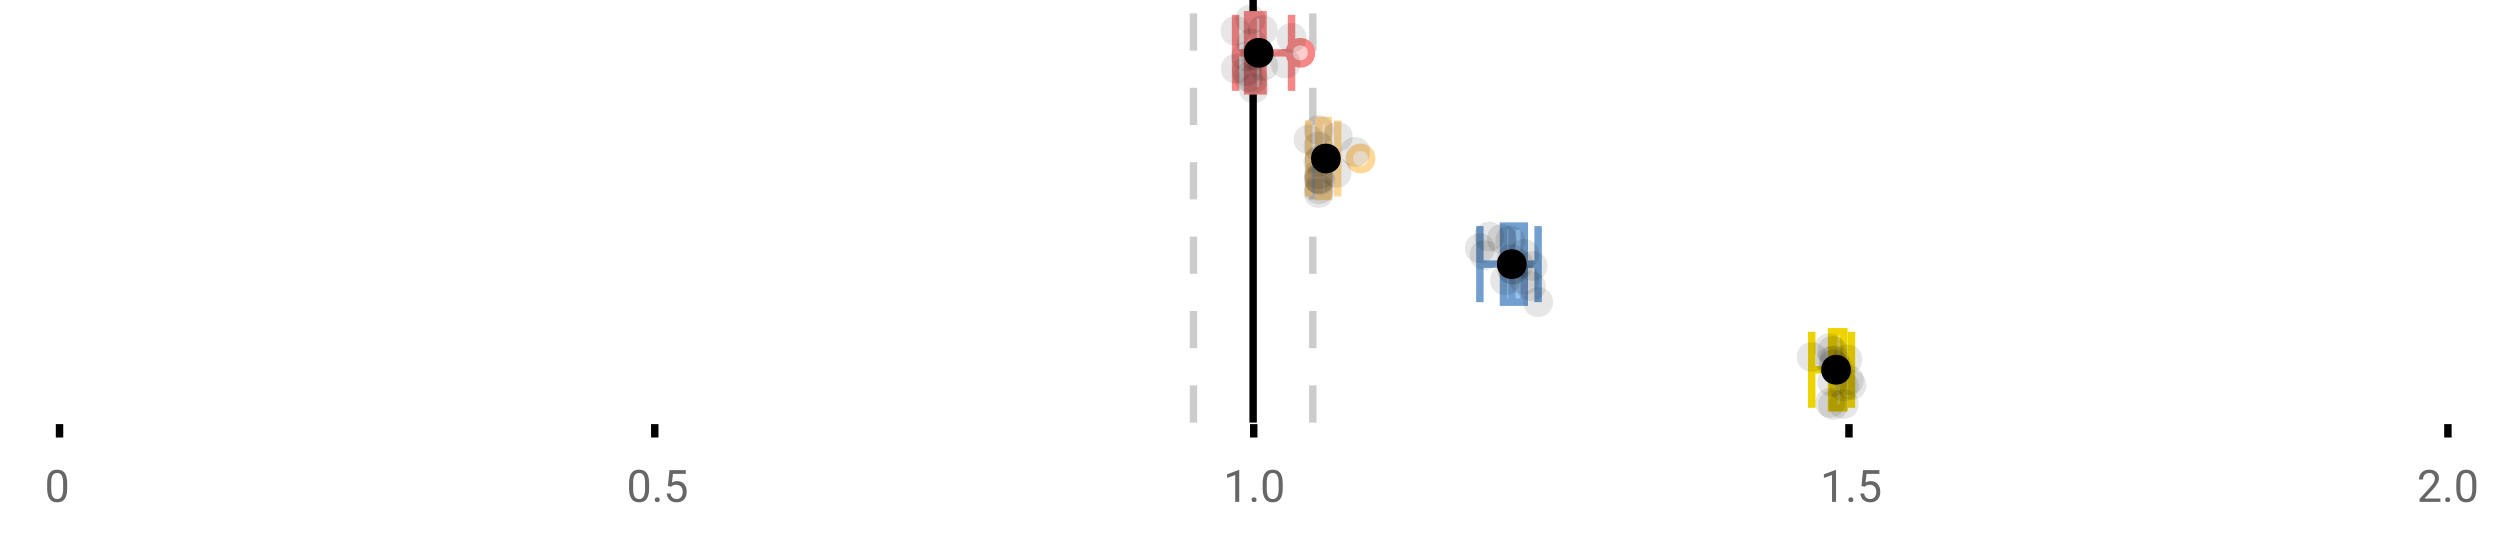 <?xml version="1.0" encoding="UTF-8"?>
<svg xmlns="http://www.w3.org/2000/svg" xmlns:xlink="http://www.w3.org/1999/xlink" width="672pt" height="144pt" viewBox="0 0 672 144" version="1.1">
<defs>
<clipPath id="clip1">
  <path d="M 335 0 L 338 0 L 338 113.602 L 335 113.602 Z M 335 0 "/>
</clipPath>
<clipPath id="clip2">
  <path d="M 319 0 L 322 0 L 322 113.602 L 319 113.602 Z M 319 0 "/>
</clipPath>
<clipPath id="clip3">
  <path d="M 351 0 L 354 0 L 354 113.602 L 351 113.602 Z M 351 0 "/>
</clipPath>
<clipPath id="clip4">
  <path d="M 462 68 L 525 68 L 525 113.602 L 462 113.602 Z M 462 68 "/>
</clipPath>
</defs>
<g id="surface2616893">
<rect x="0" y="0" width="672" height="144" style="fill:rgb(100%,100%,100%);fill-opacity:1;stroke:none;"/>
<path style=" stroke:none;fill-rule:nonzero;fill:rgb(100%,100%,100%);fill-opacity:1;" d="M 0 0 L 672 0 L 672 76 L 0 76 Z M 0 0 "/>
<path style="fill:none;stroke-width:1;stroke-linecap:butt;stroke-linejoin:miter;stroke:rgb(0%,0%,0%);stroke-opacity:1;stroke-miterlimit:10;" d="M 8 57 L 8 58.801 " transform="matrix(2,0,0,2,0,0)"/>
<path style="fill:none;stroke-width:1;stroke-linecap:butt;stroke-linejoin:miter;stroke:rgb(0%,0%,0%);stroke-opacity:1;stroke-miterlimit:10;" d="M 88 57 L 88 58.801 " transform="matrix(2,0,0,2,0,0)"/>
<path style="fill:none;stroke-width:1;stroke-linecap:butt;stroke-linejoin:miter;stroke:rgb(0%,0%,0%);stroke-opacity:1;stroke-miterlimit:10;" d="M 168.5 57 L 168.5 58.801 " transform="matrix(2,0,0,2,0,0)"/>
<path style="fill:none;stroke-width:1;stroke-linecap:butt;stroke-linejoin:miter;stroke:rgb(0%,0%,0%);stroke-opacity:1;stroke-miterlimit:10;" d="M 248.5 57 L 248.5 58.801 " transform="matrix(2,0,0,2,0,0)"/>
<path style="fill:none;stroke-width:1;stroke-linecap:butt;stroke-linejoin:miter;stroke:rgb(0%,0%,0%);stroke-opacity:1;stroke-miterlimit:10;" d="M 329 57 L 329 58.801 " transform="matrix(2,0,0,2,0,0)"/>
<path style=" stroke:none;fill-rule:nonzero;fill:rgb(40%,40%,40%);fill-opacity:1;" d="M 18.062 131.262 C 18.062 132.535 17.844 133.48 17.406 134.105 C 16.977 134.723 16.301 135.027 15.375 135.027 C 14.469 135.027 13.797 134.727 13.359 134.121 C 12.922 133.52 12.691 132.613 12.672 131.402 L 12.672 129.965 C 12.672 128.707 12.883 127.773 13.312 127.168 C 13.75 126.555 14.43 126.246 15.359 126.246 C 16.273 126.246 16.953 126.543 17.391 127.137 C 17.828 127.723 18.051 128.629 18.062 129.855 Z M 16.969 129.777 C 16.969 128.863 16.836 128.195 16.578 127.777 C 16.328 127.352 15.922 127.137 15.359 127.137 C 14.805 127.137 14.398 127.352 14.141 127.777 C 13.891 128.195 13.766 128.836 13.766 129.699 L 13.766 131.434 C 13.766 132.352 13.895 133.035 14.156 133.48 C 14.426 133.918 14.832 134.137 15.375 134.137 C 15.906 134.137 16.301 133.93 16.562 133.512 C 16.82 133.098 16.957 132.445 16.969 131.559 Z M 12 123.77 "/>
<path style=" stroke:none;fill-rule:nonzero;fill:rgb(40%,40%,40%);fill-opacity:1;" d="M 174.484 131.262 C 174.484 132.535 174.266 133.48 173.828 134.105 C 173.398 134.723 172.723 135.027 171.797 135.027 C 170.891 135.027 170.219 134.727 169.781 134.121 C 169.344 133.52 169.113 132.613 169.094 131.402 L 169.094 129.965 C 169.094 128.707 169.305 127.773 169.734 127.168 C 170.172 126.555 170.852 126.246 171.781 126.246 C 172.695 126.246 173.375 126.543 173.812 127.137 C 174.25 127.723 174.473 128.629 174.484 129.855 Z M 173.391 129.777 C 173.391 128.863 173.258 128.195 173 127.777 C 172.75 127.352 172.344 127.137 171.781 127.137 C 171.227 127.137 170.82 127.352 170.562 127.777 C 170.312 128.195 170.188 128.836 170.188 129.699 L 170.188 131.434 C 170.188 132.352 170.316 133.035 170.578 133.48 C 170.848 133.918 171.254 134.137 171.797 134.137 C 172.328 134.137 172.723 133.93 172.984 133.512 C 173.242 133.098 173.379 132.445 173.391 131.559 Z M 176.004 134.34 C 176.004 134.152 176.055 133.996 176.16 133.871 C 176.273 133.746 176.441 133.684 176.66 133.684 C 176.887 133.684 177.059 133.746 177.176 133.871 C 177.289 133.996 177.348 134.152 177.348 134.34 C 177.348 134.52 177.289 134.668 177.176 134.793 C 177.059 134.906 176.887 134.965 176.66 134.965 C 176.441 134.965 176.273 134.906 176.16 134.793 C 176.055 134.668 176.004 134.52 176.004 134.34 Z M 179.523 130.621 L 179.961 126.371 L 184.336 126.371 L 184.336 127.371 L 180.883 127.371 L 180.617 129.699 C 181.043 129.449 181.523 129.324 182.055 129.324 C 182.824 129.324 183.438 129.586 183.898 130.105 C 184.355 130.617 184.586 131.309 184.586 132.184 C 184.586 133.059 184.344 133.754 183.867 134.262 C 183.398 134.773 182.734 135.027 181.883 135.027 C 181.133 135.027 180.516 134.82 180.039 134.402 C 179.559 133.977 179.289 133.395 179.227 132.652 L 180.242 132.652 C 180.312 133.145 180.492 133.512 180.773 133.762 C 181.055 134.012 181.422 134.137 181.883 134.137 C 182.383 134.137 182.777 133.965 183.07 133.621 C 183.359 133.277 183.508 132.805 183.508 132.199 C 183.508 131.629 183.352 131.168 183.039 130.824 C 182.727 130.48 182.309 130.309 181.789 130.309 C 181.32 130.309 180.949 130.41 180.68 130.605 L 180.398 130.84 Z M 168.422 123.77 "/>
<path style=" stroke:none;fill-rule:nonzero;fill:rgb(40%,40%,40%);fill-opacity:1;" d="M 333.105 134.902 L 332.027 134.902 L 332.027 127.684 L 329.84 128.48 L 329.84 127.496 L 332.949 126.324 L 333.105 126.324 Z M 336.422 134.34 C 336.422 134.152 336.473 133.996 336.578 133.871 C 336.691 133.746 336.859 133.684 337.078 133.684 C 337.305 133.684 337.477 133.746 337.594 133.871 C 337.707 133.996 337.766 134.152 337.766 134.34 C 337.766 134.52 337.707 134.668 337.594 134.793 C 337.477 134.906 337.305 134.965 337.078 134.965 C 336.859 134.965 336.691 134.906 336.578 134.793 C 336.473 134.668 336.422 134.52 336.422 134.34 Z M 344.797 131.262 C 344.797 132.535 344.578 133.48 344.141 134.105 C 343.711 134.723 343.035 135.027 342.109 135.027 C 341.203 135.027 340.531 134.727 340.094 134.121 C 339.656 133.52 339.426 132.613 339.406 131.402 L 339.406 129.965 C 339.406 128.707 339.617 127.773 340.047 127.168 C 340.484 126.555 341.164 126.246 342.094 126.246 C 343.008 126.246 343.688 126.543 344.125 127.137 C 344.562 127.723 344.785 128.629 344.797 129.855 Z M 343.703 129.777 C 343.703 128.863 343.57 128.195 343.312 127.777 C 343.062 127.352 342.656 127.137 342.094 127.137 C 341.539 127.137 341.133 127.352 340.875 127.777 C 340.625 128.195 340.5 128.836 340.5 129.699 L 340.5 131.434 C 340.5 132.352 340.629 133.035 340.891 133.48 C 341.16 133.918 341.566 134.137 342.109 134.137 C 342.641 134.137 343.035 133.93 343.297 133.512 C 343.555 133.098 343.691 132.445 343.703 131.559 Z M 328.84 123.77 "/>
<path style=" stroke:none;fill-rule:nonzero;fill:rgb(40%,40%,40%);fill-opacity:1;" d="M 493.527 134.902 L 492.449 134.902 L 492.449 127.684 L 490.262 128.48 L 490.262 127.496 L 493.371 126.324 L 493.527 126.324 Z M 496.844 134.34 C 496.844 134.152 496.895 133.996 497 133.871 C 497.113 133.746 497.281 133.684 497.5 133.684 C 497.727 133.684 497.898 133.746 498.016 133.871 C 498.129 133.996 498.188 134.152 498.188 134.34 C 498.188 134.52 498.129 134.668 498.016 134.793 C 497.898 134.906 497.727 134.965 497.5 134.965 C 497.281 134.965 497.113 134.906 497 134.793 C 496.895 134.668 496.844 134.52 496.844 134.34 Z M 500.359 130.621 L 500.797 126.371 L 505.172 126.371 L 505.172 127.371 L 501.719 127.371 L 501.453 129.699 C 501.879 129.449 502.359 129.324 502.891 129.324 C 503.66 129.324 504.273 129.586 504.734 130.105 C 505.191 130.617 505.422 131.309 505.422 132.184 C 505.422 133.059 505.18 133.754 504.703 134.262 C 504.234 134.773 503.57 135.027 502.719 135.027 C 501.969 135.027 501.352 134.82 500.875 134.402 C 500.395 133.977 500.125 133.395 500.062 132.652 L 501.078 132.652 C 501.148 133.145 501.328 133.512 501.609 133.762 C 501.891 134.012 502.258 134.137 502.719 134.137 C 503.219 134.137 503.613 133.965 503.906 133.621 C 504.195 133.277 504.344 132.805 504.344 132.199 C 504.344 131.629 504.188 131.168 503.875 130.824 C 503.562 130.48 503.145 130.309 502.625 130.309 C 502.156 130.309 501.785 130.41 501.516 130.605 L 501.234 130.84 Z M 489.262 123.77 "/>
<path style=" stroke:none;fill-rule:nonzero;fill:rgb(40%,40%,40%);fill-opacity:1;" d="M 655.98 134.902 L 650.387 134.902 L 650.387 134.121 L 653.34 130.84 C 653.777 130.34 654.078 129.941 654.246 129.637 C 654.41 129.324 654.496 129.004 654.496 128.668 C 654.496 128.223 654.359 127.855 654.09 127.574 C 653.828 127.285 653.469 127.137 653.012 127.137 C 652.48 127.137 652.062 127.293 651.762 127.605 C 651.457 127.91 651.309 128.336 651.309 128.887 L 650.23 128.887 C 650.23 128.098 650.48 127.461 650.98 126.98 C 651.488 126.492 652.168 126.246 653.012 126.246 C 653.812 126.246 654.441 126.457 654.902 126.871 C 655.359 127.289 655.59 127.848 655.59 128.543 C 655.59 129.379 655.051 130.379 653.98 131.543 L 651.699 134.012 L 655.98 134.012 Z M 657.266 134.34 C 657.266 134.152 657.316 133.996 657.422 133.871 C 657.535 133.746 657.703 133.684 657.922 133.684 C 658.148 133.684 658.32 133.746 658.438 133.871 C 658.551 133.996 658.609 134.152 658.609 134.34 C 658.609 134.52 658.551 134.668 658.438 134.793 C 658.32 134.906 658.148 134.965 657.922 134.965 C 657.703 134.965 657.535 134.906 657.422 134.793 C 657.316 134.668 657.266 134.52 657.266 134.34 Z M 665.641 131.262 C 665.641 132.535 665.422 133.48 664.984 134.105 C 664.555 134.723 663.879 135.027 662.953 135.027 C 662.047 135.027 661.375 134.727 660.938 134.121 C 660.5 133.52 660.27 132.613 660.25 131.402 L 660.25 129.965 C 660.25 128.707 660.461 127.773 660.891 127.168 C 661.328 126.555 662.008 126.246 662.938 126.246 C 663.852 126.246 664.531 126.543 664.969 127.137 C 665.406 127.723 665.629 128.629 665.641 129.855 Z M 664.547 129.777 C 664.547 128.863 664.414 128.195 664.156 127.777 C 663.906 127.352 663.5 127.137 662.938 127.137 C 662.383 127.137 661.977 127.352 661.719 127.777 C 661.469 128.195 661.344 128.836 661.344 129.699 L 661.344 131.434 C 661.344 132.352 661.473 133.035 661.734 133.48 C 662.004 133.918 662.41 134.137 662.953 134.137 C 663.484 134.137 663.879 133.93 664.141 133.512 C 664.398 133.098 664.535 132.445 664.547 131.559 Z M 649.684 123.77 "/>
<g clip-path="url(#clip1)" clip-rule="nonzero">
<path style="fill:none;stroke-width:1;stroke-linecap:butt;stroke-linejoin:miter;stroke:rgb(0%,0%,0%);stroke-opacity:1;stroke-miterlimit:10;" d="M -0.001 -0.001 L 56.8 -0.001 " transform="matrix(0,-2,2,0,336.841,113.6)"/>
</g>
<g clip-path="url(#clip2)" clip-rule="nonzero">
<path style="fill:none;stroke-width:1;stroke-linecap:butt;stroke-linejoin:miter;stroke:rgb(80%,80%,80%);stroke-opacity:1;stroke-dasharray:5,5;stroke-miterlimit:10;" d="M -0.001 0.001 L 56.8 0.001 " transform="matrix(0,-2,2,0,320.799,113.6)"/>
</g>
<g clip-path="url(#clip3)" clip-rule="nonzero">
<path style="fill:none;stroke-width:1;stroke-linecap:butt;stroke-linejoin:miter;stroke:rgb(80%,80%,80%);stroke-opacity:1;stroke-dasharray:5,5;stroke-miterlimit:10;" d="M -0.001 -0 L 56.8 -0 " transform="matrix(0,-2,2,0,352.883,113.6)"/>
</g>
<path style=" stroke:none;fill-rule:nonzero;fill:rgb(100%,80%,80%);fill-opacity:1;" d="M 335.344 3.977 L 339.504 3.977 L 339.504 24.426 L 335.344 24.426 Z M 335.344 3.977 "/>
<path style="fill:none;stroke-width:1;stroke-linecap:butt;stroke-linejoin:miter;stroke:rgb(96.863%,52.941%,52.941%);stroke-opacity:1;stroke-miterlimit:10;" d="M 168.42 1.988 L 168.42 12.213 Z M 168.42 1.988 " transform="matrix(2,0,0,2,0,0)"/>
<path style="fill:none;stroke-width:1;stroke-linecap:butt;stroke-linejoin:miter;stroke:rgb(96.863%,52.941%,52.941%);stroke-opacity:1;stroke-miterlimit:10;" d="M 167.672 1.988 L 169.752 1.988 L 169.752 12.213 L 167.672 12.213 Z M 167.672 1.988 " transform="matrix(2,0,0,2,0,0)"/>
<path style="fill:none;stroke-width:1;stroke-linecap:butt;stroke-linejoin:miter;stroke:rgb(96.863%,52.941%,52.941%);stroke-opacity:1;stroke-miterlimit:10;" d="M 166.059 1.988 L 166.059 12.213 M 166.059 7.1 L 167.672 7.1 M 173.582 1.988 L 173.582 12.213 M 173.582 7.1 L 169.752 7.1 Z M 173.582 7.1 " transform="matrix(2,0,0,2,0,0)"/>
<path style="fill-rule:nonzero;fill:rgb(100%,80%,80%);fill-opacity:1;stroke-width:1;stroke-linecap:butt;stroke-linejoin:miter;stroke:rgb(96.863%,52.941%,52.941%);stroke-opacity:1;stroke-miterlimit:10;" d="M 176.268 7.1 C 176.268 9.1 173.268 9.1 173.268 7.1 C 173.268 5.1 176.268 5.1 176.268 7.1 Z M 176.268 7.1 " transform="matrix(2,0,0,2,0,0)"/>
<path style="fill-rule:nonzero;fill:rgb(0%,0%,0%);fill-opacity:1;stroke-width:1;stroke-linecap:butt;stroke-linejoin:miter;stroke:rgb(0%,0%,0%);stroke-opacity:1;stroke-miterlimit:10;" d="M 170.666 7.1 C 170.666 9.1 167.666 9.1 167.666 7.1 C 167.666 5.1 170.666 5.1 170.666 7.1 Z M 170.666 7.1 " transform="matrix(2,0,0,2,0,0)"/>
<path style=" stroke:none;fill-rule:nonzero;fill:rgb(0%,0%,0%);fill-opacity:0.098;" d="M 336.117 8.297 C 336.117 13.629 328.117 13.629 328.117 8.297 C 328.117 2.965 336.117 2.965 336.117 8.297 Z M 336.117 8.297 "/>
<path style=" stroke:none;fill-rule:nonzero;fill:rgb(0%,0%,0%);fill-opacity:0.098;" d="M 336.188 18.48 C 336.188 23.816 328.188 23.816 328.188 18.48 C 328.188 13.148 336.188 13.148 336.188 18.48 Z M 336.188 18.48 "/>
<path style=" stroke:none;fill-rule:nonzero;fill:rgb(0%,0%,0%);fill-opacity:0.098;" d="M 338.941 15.156 C 338.941 20.488 330.941 20.488 330.941 15.156 C 330.941 9.824 338.941 9.824 338.941 15.156 Z M 338.941 15.156 "/>
<path style=" stroke:none;fill-rule:nonzero;fill:rgb(0%,0%,0%);fill-opacity:0.098;" d="M 339.137 19.082 C 339.137 24.418 331.137 24.418 331.137 19.082 C 331.137 13.75 339.137 13.75 339.137 19.082 Z M 339.137 19.082 "/>
<path style=" stroke:none;fill-rule:nonzero;fill:rgb(0%,0%,0%);fill-opacity:0.098;" d="M 339.555 20.734 C 339.555 26.066 331.555 26.066 331.555 20.734 C 331.555 15.398 339.555 15.398 339.555 20.734 Z M 339.555 20.734 "/>
<path style=" stroke:none;fill-rule:nonzero;fill:rgb(0%,0%,0%);fill-opacity:0.098;" d="M 340.129 5.273 C 340.129 10.605 332.129 10.605 332.129 5.273 C 332.129 -0.059 340.129 -0.059 340.129 5.273 Z M 340.129 5.273 "/>
<path style=" stroke:none;fill-rule:nonzero;fill:rgb(0%,0%,0%);fill-opacity:0.098;" d="M 340.422 11.645 C 340.422 16.98 332.422 16.98 332.422 11.645 C 332.422 6.312 340.422 6.312 340.422 11.645 Z M 340.422 11.645 "/>
<path style=" stroke:none;fill-rule:nonzero;fill:rgb(0%,0%,0%);fill-opacity:0.098;" d="M 340.84 21.23 C 340.84 26.566 332.84 26.566 332.84 21.23 C 332.84 15.898 340.84 15.898 340.84 21.23 Z M 340.84 21.23 "/>
<path style=" stroke:none;fill-rule:nonzero;fill:rgb(0%,0%,0%);fill-opacity:0.098;" d="M 340.98 23.742 C 340.98 29.078 332.98 29.078 332.98 23.742 C 332.98 18.41 340.98 18.41 340.98 23.742 Z M 340.98 23.742 "/>
<path style=" stroke:none;fill-rule:nonzero;fill:rgb(0%,0%,0%);fill-opacity:0.098;" d="M 341.402 14.953 C 341.402 20.285 333.402 20.285 333.402 14.953 C 333.402 9.621 341.402 9.621 341.402 14.953 Z M 341.402 14.953 "/>
<path style=" stroke:none;fill-rule:nonzero;fill:rgb(0%,0%,0%);fill-opacity:0.098;" d="M 343.441 8.051 C 343.441 13.383 335.441 13.383 335.441 8.051 C 335.441 2.719 343.441 2.719 343.441 8.051 Z M 343.441 8.051 "/>
<path style=" stroke:none;fill-rule:nonzero;fill:rgb(0%,0%,0%);fill-opacity:0.098;" d="M 343.566 17.742 C 343.566 23.074 335.566 23.074 335.566 17.742 C 335.566 12.41 343.566 12.41 343.566 17.742 Z M 343.566 17.742 "/>
<path style=" stroke:none;fill-rule:nonzero;fill:rgb(0%,0%,0%);fill-opacity:0.098;" d="M 349.562 17.078 C 349.562 22.41 341.562 22.41 341.562 17.078 C 341.562 11.742 349.562 11.742 349.562 17.078 Z M 349.562 17.078 "/>
<path style=" stroke:none;fill-rule:nonzero;fill:rgb(0%,0%,0%);fill-opacity:0.098;" d="M 351.164 10.16 C 351.164 15.492 343.164 15.492 343.164 10.16 C 343.164 4.824 351.164 4.824 351.164 10.16 Z M 351.164 10.16 "/>
<path style=" stroke:none;fill-rule:nonzero;fill:rgb(100%,94.118%,84.314%);fill-opacity:1;" d="M 354.457 32.375 L 357.059 32.375 L 357.059 52.824 L 354.457 52.824 Z M 354.457 32.375 "/>
<path style="fill:none;stroke-width:1;stroke-linecap:butt;stroke-linejoin:miter;stroke:rgb(100%,84.314%,59.216%);stroke-opacity:1;stroke-miterlimit:10;" d="M 177.285 16.188 L 177.285 26.412 Z M 177.285 16.188 " transform="matrix(2,0,0,2,0,0)"/>
<path style="fill:none;stroke-width:1;stroke-linecap:butt;stroke-linejoin:miter;stroke:rgb(100%,84.314%,59.216%);stroke-opacity:1;stroke-miterlimit:10;" d="M 177.229 16.188 L 178.529 16.188 L 178.529 26.412 L 177.229 26.412 Z M 177.229 16.188 " transform="matrix(2,0,0,2,0,0)"/>
<path style="fill:none;stroke-width:1;stroke-linecap:butt;stroke-linejoin:miter;stroke:rgb(100%,84.314%,59.216%);stroke-opacity:1;stroke-miterlimit:10;" d="M 175.885 16.188 L 175.885 26.412 M 175.885 21.301 L 177.229 21.301 M 179.791 16.188 L 179.791 26.412 M 179.791 21.301 L 178.531 21.301 Z M 179.791 21.301 " transform="matrix(2,0,0,2,0,0)"/>
<path style="fill-rule:nonzero;fill:rgb(100%,94.118%,84.314%);fill-opacity:1;stroke-width:1;stroke-linecap:butt;stroke-linejoin:miter;stroke:rgb(100%,84.314%,59.216%);stroke-opacity:1;stroke-miterlimit:10;" d="M 184.359 21.301 C 184.359 23.301 181.359 23.301 181.359 21.301 C 181.359 19.301 184.359 19.301 184.359 21.301 Z M 184.359 21.301 " transform="matrix(2,0,0,2,0,0)"/>
<path style="fill-rule:nonzero;fill:rgb(0%,0%,0%);fill-opacity:1;stroke-width:1;stroke-linecap:butt;stroke-linejoin:miter;stroke:rgb(0%,0%,0%);stroke-opacity:1;stroke-miterlimit:10;" d="M 179.701 21.301 C 179.701 23.301 176.701 23.301 176.701 21.301 C 176.701 19.301 179.701 19.301 179.701 21.301 Z M 179.701 21.301 " transform="matrix(2,0,0,2,0,0)"/>
<path style=" stroke:none;fill-rule:nonzero;fill:rgb(0%,0%,0%);fill-opacity:0.098;" d="M 355.77 37.512 C 355.77 42.844 347.77 42.844 347.77 37.512 C 347.77 32.18 355.77 32.18 355.77 37.512 Z M 355.77 37.512 "/>
<path style=" stroke:none;fill-rule:nonzero;fill:rgb(0%,0%,0%);fill-opacity:0.098;" d="M 358.387 43.527 C 358.387 48.859 350.387 48.859 350.387 43.527 C 350.387 38.195 358.387 38.195 358.387 43.527 Z M 358.387 43.527 "/>
<path style=" stroke:none;fill-rule:nonzero;fill:rgb(0%,0%,0%);fill-opacity:0.098;" d="M 358.395 39.375 C 358.395 44.707 350.395 44.707 350.395 39.375 C 350.395 34.043 358.395 34.043 358.395 39.375 Z M 358.395 39.375 "/>
<path style=" stroke:none;fill-rule:nonzero;fill:rgb(0%,0%,0%);fill-opacity:0.098;" d="M 358.445 51.879 C 358.445 57.215 350.445 57.215 350.445 51.879 C 350.445 46.547 358.445 46.547 358.445 51.879 Z M 358.445 51.879 "/>
<path style=" stroke:none;fill-rule:nonzero;fill:rgb(0%,0%,0%);fill-opacity:0.098;" d="M 358.473 48.035 C 358.473 53.367 350.473 53.367 350.473 48.035 C 350.473 42.699 358.473 42.699 358.473 48.035 Z M 358.473 48.035 "/>
<path style=" stroke:none;fill-rule:nonzero;fill:rgb(0%,0%,0%);fill-opacity:0.098;" d="M 358.477 34.969 C 358.477 40.301 350.477 40.301 350.477 34.969 C 350.477 29.633 358.477 29.633 358.477 34.969 Z M 358.477 34.969 "/>
<path style=" stroke:none;fill-rule:nonzero;fill:rgb(0%,0%,0%);fill-opacity:0.098;" d="M 358.535 50.863 C 358.535 56.199 350.535 56.199 350.535 50.863 C 350.535 45.531 358.535 45.531 358.535 50.863 Z M 358.535 50.863 "/>
<path style=" stroke:none;fill-rule:nonzero;fill:rgb(0%,0%,0%);fill-opacity:0.098;" d="M 358.57 46.812 C 358.57 52.145 350.57 52.145 350.57 46.812 C 350.57 41.48 358.57 41.48 358.57 46.812 Z M 358.57 46.812 "/>
<path style=" stroke:none;fill-rule:nonzero;fill:rgb(0%,0%,0%);fill-opacity:0.098;" d="M 358.574 48.121 C 358.574 53.453 350.574 53.453 350.574 48.121 C 350.574 42.785 358.574 42.785 358.574 48.121 Z M 358.574 48.121 "/>
<path style=" stroke:none;fill-rule:nonzero;fill:rgb(0%,0%,0%);fill-opacity:0.098;" d="M 358.719 42.984 C 358.719 48.316 350.719 48.316 350.719 42.984 C 350.719 37.652 358.719 37.652 358.719 42.984 Z M 358.719 42.984 "/>
<path style=" stroke:none;fill-rule:nonzero;fill:rgb(0%,0%,0%);fill-opacity:0.098;" d="M 358.852 48.383 C 358.852 53.719 350.852 53.719 350.852 48.383 C 350.852 43.051 358.852 43.051 358.852 48.383 Z M 358.852 48.383 "/>
<path style=" stroke:none;fill-rule:nonzero;fill:rgb(0%,0%,0%);fill-opacity:0.098;" d="M 363.27 46.457 C 363.27 51.789 355.27 51.789 355.27 46.457 C 355.27 41.125 363.27 41.125 363.27 46.457 Z M 363.27 46.457 "/>
<path style=" stroke:none;fill-rule:nonzero;fill:rgb(0%,0%,0%);fill-opacity:0.098;" d="M 363.582 36.762 C 363.582 42.098 355.582 42.098 355.582 36.762 C 355.582 31.43 363.582 31.43 363.582 36.762 Z M 363.582 36.762 "/>
<path style=" stroke:none;fill-rule:nonzero;fill:rgb(0%,0%,0%);fill-opacity:0.098;" d="M 368.258 40.82 C 368.258 46.152 360.258 46.152 360.258 40.82 C 360.258 35.488 368.258 35.488 368.258 40.82 Z M 368.258 40.82 "/>
<path style=" stroke:none;fill-rule:nonzero;fill:rgb(59.216%,76.863%,94.118%);fill-opacity:1;" d="M 404.141 60.777 L 409.73 60.777 L 409.73 81.227 L 404.141 81.227 Z M 404.141 60.777 "/>
<path style="fill:none;stroke-width:1;stroke-linecap:butt;stroke-linejoin:miter;stroke:rgb(44.706%,62.353%,81.176%);stroke-opacity:1;stroke-miterlimit:10;" d="M 203.211 30.389 L 203.211 40.611 Z M 203.211 30.389 " transform="matrix(2,0,0,2,0,0)"/>
<path style="fill:none;stroke-width:1;stroke-linecap:butt;stroke-linejoin:miter;stroke:rgb(44.706%,62.353%,81.176%);stroke-opacity:1;stroke-miterlimit:10;" d="M 202.07 30.389 L 204.865 30.389 L 204.865 40.613 L 202.07 40.613 Z M 202.07 30.389 " transform="matrix(2,0,0,2,0,0)"/>
<path style="fill:none;stroke-width:1;stroke-linecap:butt;stroke-linejoin:miter;stroke:rgb(44.706%,62.353%,81.176%);stroke-opacity:1;stroke-miterlimit:10;" d="M 198.895 30.389 L 198.895 40.611 M 198.895 35.5 L 202.07 35.5 M 206.721 30.389 L 206.721 40.611 M 206.721 35.5 L 204.865 35.5 Z M 206.721 35.5 " transform="matrix(2,0,0,2,0,0)"/>
<path style="fill-rule:nonzero;fill:rgb(0%,0%,0%);fill-opacity:1;stroke-width:1;stroke-linecap:butt;stroke-linejoin:miter;stroke:rgb(0%,0%,0%);stroke-opacity:1;stroke-miterlimit:10;" d="M 204.68 35.5 C 204.68 37.5 201.68 37.5 201.68 35.5 C 201.68 33.5 204.68 33.5 204.68 35.5 Z M 204.68 35.5 " transform="matrix(2,0,0,2,0,0)"/>
<path style=" stroke:none;fill-rule:nonzero;fill:rgb(0%,0%,0%);fill-opacity:0.098;" d="M 401.789 66.727 C 401.789 72.062 393.789 72.062 393.789 66.727 C 393.789 61.395 401.789 61.395 401.789 66.727 Z M 401.789 66.727 "/>
<path style=" stroke:none;fill-rule:nonzero;fill:rgb(0%,0%,0%);fill-opacity:0.098;" d="M 403.051 68.57 C 403.051 73.906 395.051 73.906 395.051 68.57 C 395.051 63.238 403.051 63.238 403.051 68.57 Z M 403.051 68.57 "/>
<path style=" stroke:none;fill-rule:nonzero;fill:rgb(0%,0%,0%);fill-opacity:0.098;" d="M 404.281 63.594 C 404.281 68.926 396.281 68.926 396.281 63.594 C 396.281 58.262 404.281 58.262 404.281 63.594 Z M 404.281 63.594 "/>
<path style=" stroke:none;fill-rule:nonzero;fill:rgb(0%,0%,0%);fill-opacity:0.098;" d="M 407.715 64.23 C 407.715 69.562 399.715 69.562 399.715 64.23 C 399.715 58.895 407.715 58.895 407.715 64.23 Z M 407.715 64.23 "/>
<path style=" stroke:none;fill-rule:nonzero;fill:rgb(0%,0%,0%);fill-opacity:0.098;" d="M 408.566 75.336 C 408.566 80.668 400.566 80.668 400.566 75.336 C 400.566 70 408.566 70 408.566 75.336 Z M 408.566 75.336 "/>
<path style=" stroke:none;fill-rule:nonzero;fill:rgb(0%,0%,0%);fill-opacity:0.098;" d="M 409.93 64.66 C 409.93 69.996 401.93 69.996 401.93 64.66 C 401.93 59.328 409.93 59.328 409.93 64.66 Z M 409.93 64.66 "/>
<path style=" stroke:none;fill-rule:nonzero;fill:rgb(0%,0%,0%);fill-opacity:0.098;" d="M 410.297 69.633 C 410.297 74.969 402.297 74.969 402.297 69.633 C 402.297 64.301 410.297 64.301 410.297 69.633 Z M 410.297 69.633 "/>
<path style=" stroke:none;fill-rule:nonzero;fill:rgb(0%,0%,0%);fill-opacity:0.098;" d="M 410.422 72.395 C 410.422 77.727 402.422 77.727 402.422 72.395 C 402.422 67.059 410.422 67.059 410.422 72.395 Z M 410.422 72.395 "/>
<path style=" stroke:none;fill-rule:nonzero;fill:rgb(0%,0%,0%);fill-opacity:0.098;" d="M 410.781 72.496 C 410.781 77.828 402.781 77.828 402.781 72.496 C 402.781 67.164 410.781 67.164 410.781 72.496 Z M 410.781 72.496 "/>
<path style=" stroke:none;fill-rule:nonzero;fill:rgb(0%,0%,0%);fill-opacity:0.098;" d="M 412.207 71.016 C 412.207 76.352 404.207 76.352 404.207 71.016 C 404.207 65.684 412.207 65.684 412.207 71.016 Z M 412.207 71.016 "/>
<path style=" stroke:none;fill-rule:nonzero;fill:rgb(0%,0%,0%);fill-opacity:0.098;" d="M 413.711 68.27 C 413.711 73.602 405.711 73.602 405.711 68.27 C 405.711 62.938 413.711 62.938 413.711 68.27 Z M 413.711 68.27 "/>
<path style=" stroke:none;fill-rule:nonzero;fill:rgb(0%,0%,0%);fill-opacity:0.098;" d="M 413.75 75.172 C 413.75 80.508 405.75 80.508 405.75 75.172 C 405.75 69.84 413.75 69.84 413.75 75.172 Z M 413.75 75.172 "/>
<path style=" stroke:none;fill-rule:nonzero;fill:rgb(0%,0%,0%);fill-opacity:0.098;" d="M 415.488 76.895 C 415.488 82.23 407.488 82.23 407.488 76.895 C 407.488 71.562 415.488 71.562 415.488 76.895 Z M 415.488 76.895 "/>
<path style=" stroke:none;fill-rule:nonzero;fill:rgb(0%,0%,0%);fill-opacity:0.098;" d="M 415.957 71.48 C 415.957 76.816 407.957 76.816 407.957 71.48 C 407.957 66.148 415.957 66.148 415.957 71.48 Z M 415.957 71.48 "/>
<path style=" stroke:none;fill-rule:nonzero;fill:rgb(0%,0%,0%);fill-opacity:0.098;" d="M 417.441 81.211 C 417.441 86.543 409.441 86.543 409.441 81.211 C 409.441 75.875 417.441 75.875 417.441 81.211 Z M 417.441 81.211 "/>
<path style=" stroke:none;fill-rule:nonzero;fill:rgb(98.824%,91.373%,30.98%);fill-opacity:1;" d="M 492.32 89.176 L 495.621 89.176 L 495.621 109.625 L 492.32 109.625 Z M 492.32 89.176 "/>
<path style="fill:none;stroke-width:1;stroke-linecap:butt;stroke-linejoin:miter;stroke:rgb(92.941%,83.137%,0%);stroke-opacity:1;stroke-miterlimit:10;" d="M 246.439 44.588 L 246.439 54.812 Z M 246.439 44.588 " transform="matrix(2,0,0,2,0,0)"/>
<path style="fill:none;stroke-width:1;stroke-linecap:butt;stroke-linejoin:miter;stroke:rgb(92.941%,83.137%,0%);stroke-opacity:1;stroke-miterlimit:10;" d="M 246.16 44.588 L 247.811 44.588 L 247.811 54.812 L 246.16 54.812 Z M 246.16 44.588 " transform="matrix(2,0,0,2,0,0)"/>
<path style="fill:none;stroke-width:1;stroke-linecap:butt;stroke-linejoin:miter;stroke:rgb(92.941%,83.137%,0%);stroke-opacity:1;stroke-miterlimit:10;" d="M 243.496 44.588 L 243.496 54.812 M 243.496 49.699 L 246.16 49.699 M 248.834 44.588 L 248.834 54.812 M 248.834 49.699 L 247.812 49.699 Z M 248.834 49.699 " transform="matrix(2,0,0,2,0,0)"/>
<path style=" stroke:none;fill-rule:nonzero;fill:rgb(0%,0%,0%);fill-opacity:1;" d="M 496.531 99.398 C 496.531 103.398 490.531 103.398 490.531 99.398 C 490.531 95.398 496.531 95.398 496.531 99.398 Z M 496.531 99.398 "/>
<g clip-path="url(#clip4)" clip-rule="nonzero">
<path style="fill:none;stroke-width:1;stroke-linecap:butt;stroke-linejoin:miter;stroke:rgb(0%,0%,0%);stroke-opacity:1;stroke-miterlimit:10;" d="M 248.266 49.699 C 248.266 51.699 245.266 51.699 245.266 49.699 C 245.266 47.699 248.266 47.699 248.266 49.699 Z M 248.266 49.699 " transform="matrix(2,0,0,2,0,0)"/>
</g>
<path style=" stroke:none;fill-rule:nonzero;fill:rgb(0%,0%,0%);fill-opacity:0.098;" d="M 490.992 95.941 C 490.992 101.277 482.992 101.277 482.992 95.941 C 482.992 90.609 490.992 90.609 490.992 95.941 Z M 490.992 95.941 "/>
<path style=" stroke:none;fill-rule:nonzero;fill:rgb(0%,0%,0%);fill-opacity:0.098;" d="M 495.691 93.617 C 495.691 98.949 487.691 98.949 487.691 93.617 C 487.691 88.281 495.691 88.281 495.691 93.617 Z M 495.691 93.617 "/>
<path style=" stroke:none;fill-rule:nonzero;fill:rgb(0%,0%,0%);fill-opacity:0.098;" d="M 495.98 108.262 C 495.98 113.594 487.98 113.594 487.98 108.262 C 487.98 102.93 495.98 102.93 495.98 108.262 Z M 495.98 108.262 "/>
<path style=" stroke:none;fill-rule:nonzero;fill:rgb(0%,0%,0%);fill-opacity:0.098;" d="M 496.129 97.027 C 496.129 102.359 488.129 102.359 488.129 97.027 C 488.129 91.691 496.129 91.691 496.129 97.027 Z M 496.129 97.027 "/>
<path style=" stroke:none;fill-rule:nonzero;fill:rgb(0%,0%,0%);fill-opacity:0.098;" d="M 496.512 102.637 C 496.512 107.969 488.512 107.969 488.512 102.637 C 488.512 97.301 496.512 97.301 496.512 102.637 Z M 496.512 102.637 "/>
<path style=" stroke:none;fill-rule:nonzero;fill:rgb(0%,0%,0%);fill-opacity:0.098;" d="M 496.539 94.355 C 496.539 99.688 488.539 99.688 488.539 94.355 C 488.539 89.023 496.539 89.023 496.539 94.355 Z M 496.539 94.355 "/>
<path style=" stroke:none;fill-rule:nonzero;fill:rgb(0%,0%,0%);fill-opacity:0.098;" d="M 496.754 108.852 C 496.754 114.188 488.754 114.188 488.754 108.852 C 488.754 103.52 496.754 103.52 496.754 108.852 Z M 496.754 108.852 "/>
<path style=" stroke:none;fill-rule:nonzero;fill:rgb(0%,0%,0%);fill-opacity:0.098;" d="M 496.879 97.977 C 496.879 103.309 488.879 103.309 488.879 97.977 C 488.879 92.641 496.879 92.641 496.879 97.977 Z M 496.879 97.977 "/>
<path style=" stroke:none;fill-rule:nonzero;fill:rgb(0%,0%,0%);fill-opacity:0.098;" d="M 497.086 96.875 C 497.086 102.207 489.086 102.207 489.086 96.875 C 489.086 91.539 497.086 91.539 497.086 96.875 Z M 497.086 96.875 "/>
<path style=" stroke:none;fill-rule:nonzero;fill:rgb(0%,0%,0%);fill-opacity:0.098;" d="M 497.961 99.047 C 497.961 104.383 489.961 104.383 489.961 99.047 C 489.961 93.715 497.961 93.715 497.961 99.047 Z M 497.961 99.047 "/>
<path style=" stroke:none;fill-rule:nonzero;fill:rgb(0%,0%,0%);fill-opacity:0.098;" d="M 499.578 108.602 C 499.578 113.938 491.578 113.938 491.578 108.602 C 491.578 103.27 499.578 103.27 499.578 108.602 Z M 499.578 108.602 "/>
<path style=" stroke:none;fill-rule:nonzero;fill:rgb(0%,0%,0%);fill-opacity:0.098;" d="M 499.668 103.887 C 499.668 109.223 491.668 109.223 491.668 103.887 C 491.668 98.555 499.668 98.555 499.668 103.887 Z M 499.668 103.887 "/>
<path style=" stroke:none;fill-rule:nonzero;fill:rgb(0%,0%,0%);fill-opacity:0.098;" d="M 500.57 96.582 C 500.57 101.914 492.57 101.914 492.57 96.582 C 492.57 91.25 500.57 91.25 500.57 96.582 Z M 500.57 96.582 "/>
<path style=" stroke:none;fill-rule:nonzero;fill:rgb(0%,0%,0%);fill-opacity:0.098;" d="M 500.965 102.145 C 500.965 107.477 492.965 107.477 492.965 102.145 C 492.965 96.809 500.965 96.809 500.965 102.145 Z M 500.965 102.145 "/>
<path style=" stroke:none;fill-rule:nonzero;fill:rgb(0%,0%,0%);fill-opacity:0.098;" d="M 501.668 103.473 C 501.668 108.805 493.668 108.805 493.668 103.473 C 493.668 98.141 501.668 98.141 501.668 103.473 Z M 501.668 103.473 "/>
</g>
</svg>
